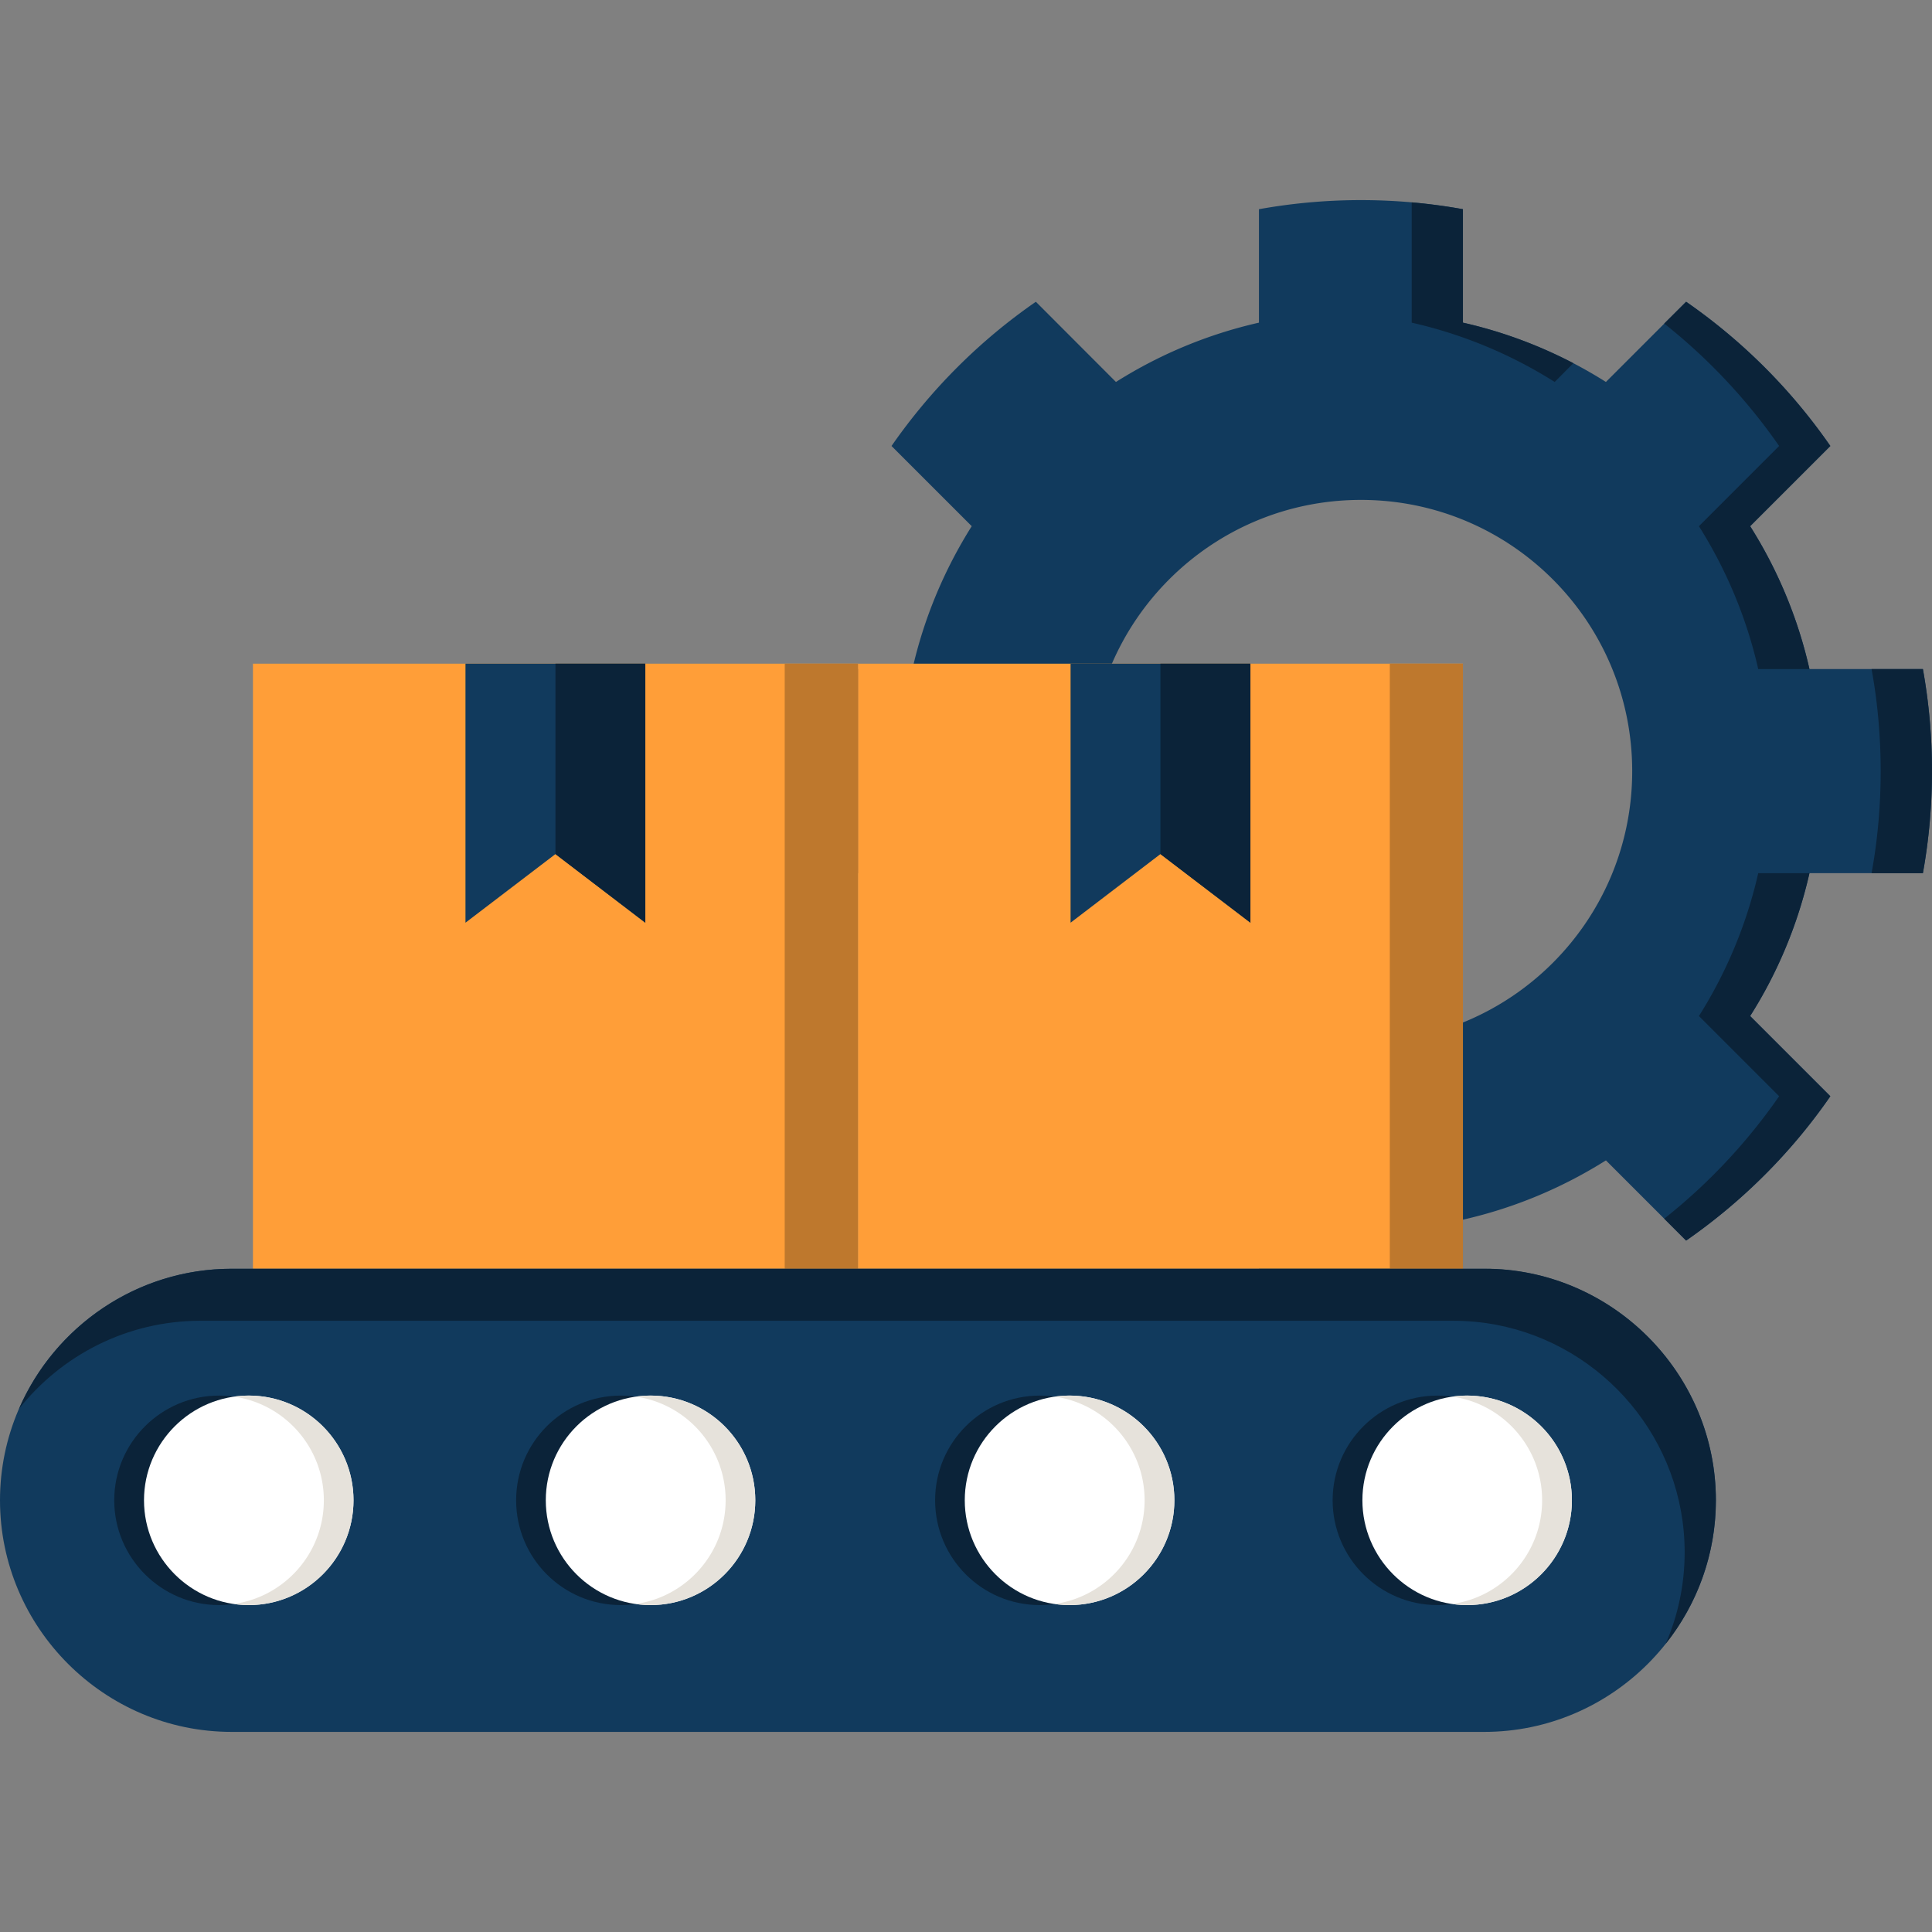 <svg xmlns="http://www.w3.org/2000/svg" version="1.1" xmlns:xlink="http://www.w3.org/1999/xlink" width="512" height="512" x="0" y="0" viewBox="0 0 512 512" style="enable-background:new 0 0 512 512" xml:space="preserve" class=""><rect x="0" y="0" width="512" height="512" fill="#808080" stroke="none"/><g><g fill-rule="evenodd" clip-rule="evenodd"><path fill="#113a5d" d="M387.691 85.507a120.701 120.701 0 0 1 37.894 15.717l21.254-21.254a151.428 151.428 0 0 1 38.221 38.221l-21.254 21.254a120.83 120.83 0 0 1 15.717 37.864h30.065a152.95 152.95 0 0 1 0 54.088h-30.065c-3.096 13.633-8.454 26.404-15.717 37.864l21.254 21.254c-10.329 14.943-23.308 27.892-38.221 38.251l-21.254-21.254c-11.49 7.233-24.231 12.621-37.894 15.717v30.035c-8.752 1.607-17.801 2.411-27.029 2.411s-18.247-.804-27.029-2.411V323.23c-13.634-3.096-26.404-8.484-37.894-15.717l-21.224 21.254a151.68 151.68 0 0 1-38.251-38.251l21.254-21.224c-7.233-11.49-12.621-24.26-15.717-37.894h-30.035c-1.607-8.781-2.411-17.801-2.411-27.029s.804-18.277 2.411-27.059h30.035c3.096-13.633 8.484-26.374 15.717-37.864l-21.254-21.254c10.359-14.913 23.308-27.892 38.251-38.221l21.224 21.254a120.985 120.985 0 0 1 37.894-15.717V55.442c8.781-1.578 17.801-2.411 27.029-2.411s18.277.833 27.029 2.411zm-27.029 46.973c39.71 0 71.888 32.179 71.888 71.888 0 39.68-32.179 71.859-71.888 71.859-39.68 0-71.859-32.179-71.859-71.859.001-39.709 32.179-71.888 71.859-71.888z" opacity="1" data-original="#6c90b8" class=""></path><path fill="#ff9e38" d="M67.036 175.881h160.327v160.357H67.036z" opacity="1" data-original="#ffc06c" class=""></path><path fill="#113a5d" d="M171.014 244.525v-68.644h-47.658v68.644l23.844-18.188z" opacity="1" data-original="#ff4c4c" class=""></path><path fill="#0b2339" d="M171.014 244.525v-68.644H147.2v50.456z" opacity="1" data-original="#d11e1e" class=""></path><path fill="#ff9e38" d="M227.364 175.881h160.327v160.357H227.364z" opacity="1" data-original="#ffc06c" class=""></path><path fill="#113a5d" d="M331.371 244.525v-68.644h-47.658v68.644l23.814-18.188z" opacity="1" data-original="#ff4c4c" class=""></path><path fill="#be782d" d="M207.955 175.881h19.408v160.357h-19.408z" opacity="1" data-original="#eda558" class=""></path><path fill="#0b2339" d="M331.371 244.525v-68.644h-23.844v50.456z" opacity="1" data-original="#d11e1e" class=""></path><path fill="#be782d" d="M368.313 175.881h19.379v160.357h-19.379z" opacity="1" data-original="#eda558" class=""></path><path fill="#113a5d" d="M61.38 336.238h331.966c33.756 0 61.38 27.594 61.38 61.351 0 33.756-27.624 61.38-61.38 61.38H61.38c-33.756 0-61.38-27.624-61.38-61.38s27.624-61.351 61.38-61.351z" opacity="1" data-original="#4a5470" class=""></path><path fill="#0b2339" d="M53.105 350.02h331.966c3.929 0 7.769.357 11.52 1.072 28.309 5.418 49.86 30.452 49.86 60.279 0 8.603-1.786 16.819-5.031 24.26 8.335-10.478 13.306-23.695 13.306-38.043 0-32.655-25.868-59.594-58.136-61.291-1.072-.06-2.143-.06-3.245-.06H61.38c-25.153 0-46.913 15.33-56.35 37.12 11.253-14.198 28.637-23.337 48.075-23.337z" opacity="1" data-original="#3e4864" class=""></path><g fill="#252f4b"><path d="M164.525 369.846c15.33 0 27.773 12.413 27.773 27.743s-12.443 27.773-27.773 27.773-27.743-12.443-27.743-27.773 12.412-27.743 27.743-27.743zM275.557 369.846c15.33 0 27.773 12.413 27.773 27.743s-12.443 27.773-27.773 27.773-27.743-12.443-27.743-27.773 12.413-27.743 27.743-27.743zM58.047 425.362c15.3 0 27.773-12.473 27.773-27.773s-12.473-27.743-27.773-27.743-27.773 12.443-27.773 27.743 12.472 27.773 27.773 27.773zM380.934 425.362c15.271 0 27.743-12.473 27.743-27.773s-12.473-27.743-27.743-27.743c-15.3 0-27.773 12.443-27.773 27.743s12.472 27.773 27.773 27.773z" fill="#0b2339" opacity="1" data-original="#252f4b" class=""></path></g><path fill="#ffffff" d="M172.413 369.846c15.33 0 27.743 12.413 27.743 27.743s-12.413 27.773-27.743 27.773-27.773-12.443-27.773-27.773 12.443-27.743 27.773-27.743zM283.446 369.846c15.33 0 27.773 12.413 27.773 27.743s-12.443 27.773-27.773 27.773-27.773-12.443-27.773-27.773 12.442-27.743 27.773-27.743zM65.935 425.362c15.271 0 27.743-12.473 27.743-27.773s-12.473-27.743-27.743-27.743c-15.3 0-27.773 12.443-27.773 27.743s12.472 27.773 27.773 27.773zM388.793 425.362c15.3 0 27.773-12.473 27.773-27.773s-12.473-27.743-27.773-27.743c-15.271 0-27.743 12.443-27.743 27.743s12.472 27.773 27.743 27.773z" opacity="1" data-original="#f0f0fc" class=""></path><path fill="#e6e2db" d="M65.935 369.846c15.33 0 27.743 12.413 27.743 27.743s-12.413 27.773-27.743 27.773a24.98 24.98 0 0 1-3.959-.298c13.485-1.905 23.844-13.485 23.844-27.475s-10.359-25.57-23.844-27.475a29.092 29.092 0 0 1 3.959-.268zM388.793 369.846c15.33 0 27.773 12.413 27.773 27.743s-12.443 27.773-27.773 27.773c-1.34 0-2.649-.089-3.929-.298 13.455-1.905 23.814-13.485 23.814-27.475s-10.329-25.57-23.814-27.475a28.322 28.322 0 0 1 3.929-.268zM172.413 369.846c15.33 0 27.743 12.413 27.743 27.743s-12.413 27.773-27.743 27.773c-1.34 0-2.649-.089-3.929-.298 13.455-1.905 23.814-13.485 23.814-27.475s-10.359-25.57-23.814-27.475a28.333 28.333 0 0 1 3.929-.268zM283.446 369.846c15.33 0 27.773 12.413 27.773 27.743s-12.443 27.773-27.773 27.773c-1.34 0-2.649-.089-3.929-.298 13.455-1.905 23.814-13.485 23.814-27.475s-10.359-25.57-23.814-27.475a28.322 28.322 0 0 1 3.929-.268z" opacity="1" data-original="#d7d7e3" class=""></path><path fill="#0b2339" d="M479.524 231.397H465.95a121.243 121.243 0 0 1-15.717 37.864l21.254 21.254c-8.513 12.264-18.783 23.219-30.452 32.447l5.805 5.805c14.914-10.359 27.892-23.308 38.221-38.251l-21.254-21.254c7.263-11.461 12.621-24.231 15.717-37.865zM374.117 85.507a120.995 120.995 0 0 1 37.894 15.717l4.941-4.971c-9.139-4.763-18.932-8.424-29.261-10.746V55.442c-4.435-.804-8.99-1.399-13.574-1.816zm97.37 32.685-21.254 21.254c7.233 11.49 12.621 24.231 15.717 37.864h13.574a120.83 120.83 0 0 0-15.717-37.864l21.254-21.254a151.444 151.444 0 0 0-38.221-38.221l-5.805 5.775a152.258 152.258 0 0 1 30.452 32.446zm38.102 59.118h-13.604c1.607 8.781 2.411 17.831 2.411 27.059s-.804 18.247-2.411 27.029h13.604a152.95 152.95 0 0 0 0-54.088z" opacity="1" data-original="#587aa1" class=""></path></g></g></svg>